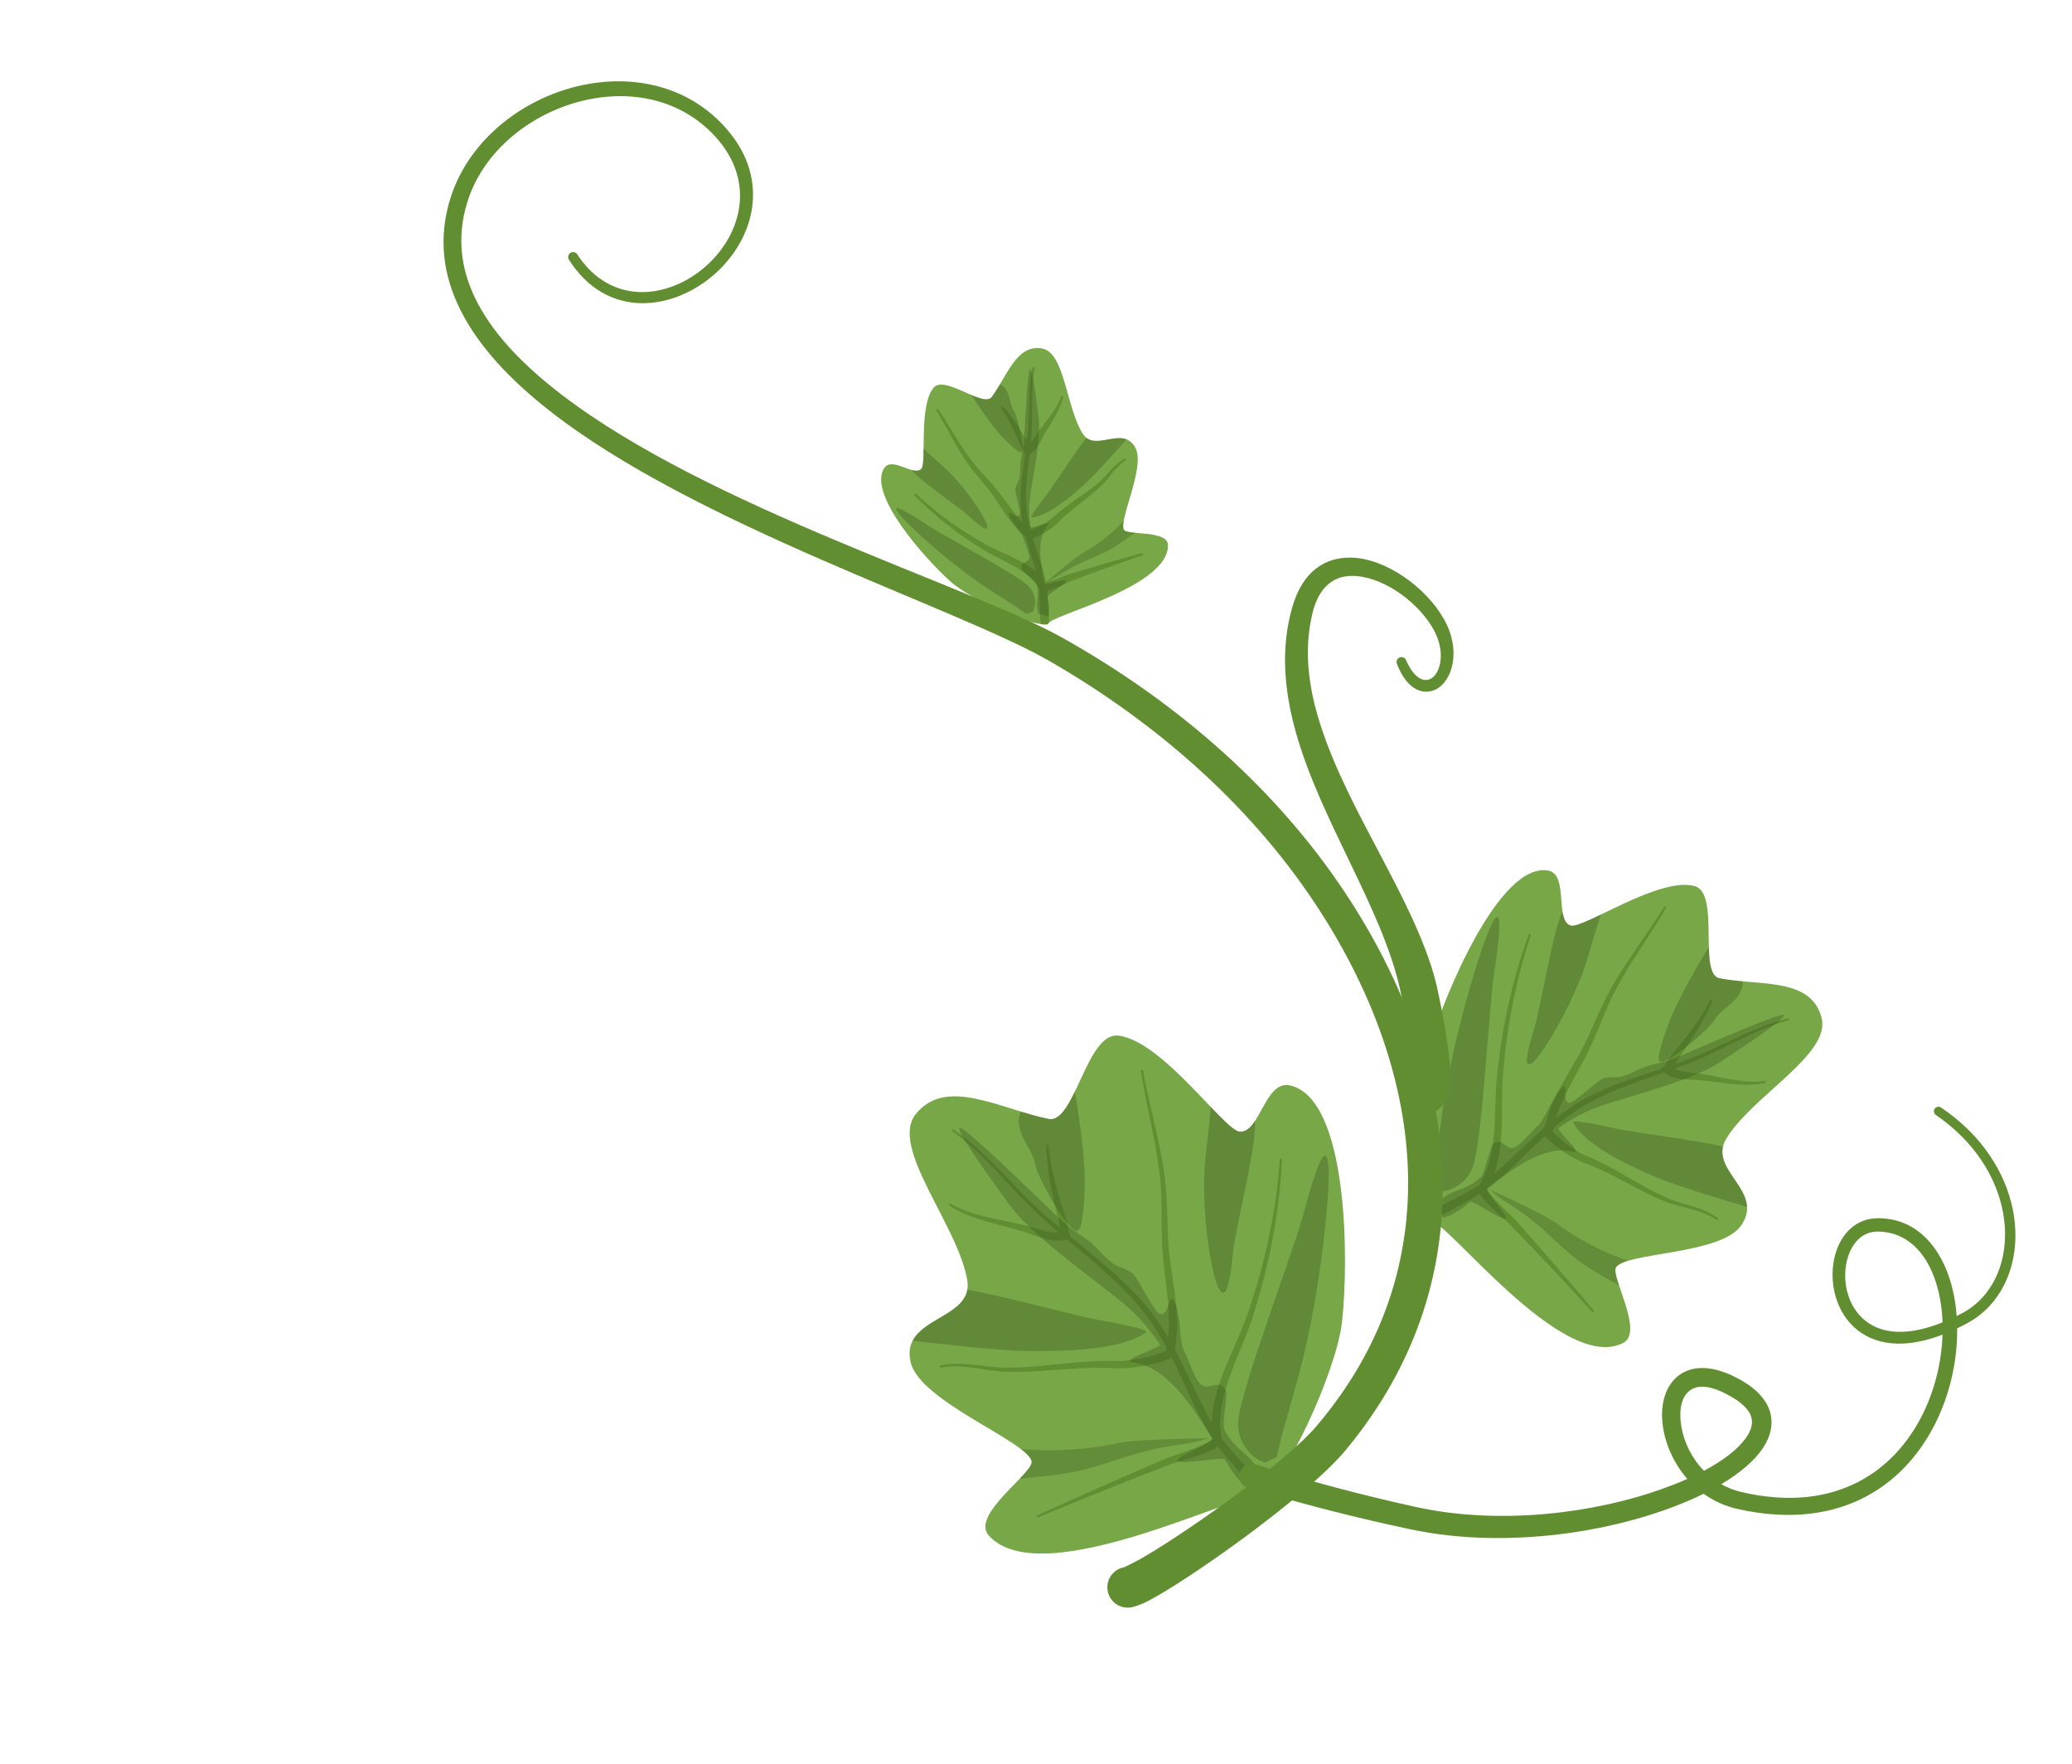 <?xml version="1.0" encoding="UTF-8"?>
<!DOCTYPE svg PUBLIC '-//W3C//DTD SVG 1.0//EN'
          'http://www.w3.org/TR/2001/REC-SVG-20010904/DTD/svg10.dtd'>
<svg clip-rule="evenodd" fill-rule="evenodd" height="1650.9" preserveAspectRatio="xMidYMid meet" stroke-linejoin="round" stroke-miterlimit="2" version="1.0" viewBox="-404.7 -61.9 1939.7 1650.9" width="1939.7" xmlns="http://www.w3.org/2000/svg" xmlns:xlink="http://www.w3.org/1999/xlink" zoomAndPan="magnify"
><g
  ><g
    ><g
      ><g
        ><g transform="matrix(-.142 -.121 -.124 .146 1392.245 437.485)"
          ><g id="change1_2"
            ><path d="M3039.42,3100C3067.19,3066.74 2694.72,2582.68 2836.98,2424.8C2886.41,2369.94 3023.36,2517.28 3054.51,2507.93C3106.49,2492.34 3175.98,2203.02 3279,2165.78C3400.5,2121.87 3415.31,2312.56 3523.2,2281.39C3669.36,2239.17 3855.62,2036.48 3955.84,2092.61C4069.7,2156.37 4001.39,2304.12 3991.89,2432.42C3986.83,2500.76 4243.14,2498.99 4244.26,2581.64C4245.81,2696.4 4025.79,2883.43 4027.94,2923.26C4030.8,2976.14 4179.23,2969.27 4172.15,3036.53C4156.21,3188 3723.77,3245.6 3550,3250C3411.12,3253.52 3085.65,3158.61 3039.42,3100Z" fill="#78a748"
            /></g
            ><clipPath id="a"
            ><path d="M3039.42,3100C3067.19,3066.74 2694.72,2582.68 2836.98,2424.8C2886.41,2369.94 3023.36,2517.28 3054.51,2507.93C3106.49,2492.34 3175.98,2203.02 3279,2165.78C3400.5,2121.87 3415.31,2312.56 3523.2,2281.39C3669.36,2239.17 3855.62,2036.48 3955.84,2092.61C4069.7,2156.37 4001.39,2304.12 3991.89,2432.42C3986.83,2500.76 4243.14,2498.99 4244.26,2581.64C4245.81,2696.4 4025.79,2883.43 4027.94,2923.26C4030.8,2976.14 4179.23,2969.27 4172.15,3036.53C4156.21,3188 3723.77,3245.6 3550,3250C3411.12,3253.52 3085.65,3158.61 3039.42,3100Z"
            /></clipPath
            ><g clip-path="url(#a)"
            ><g id="change2_13"
              ><path d="M1968.34,2102.66C1962.53,2103.42 1958.74,2108.4 1959.89,2113.78C1961.04,2119.15 1966.69,2122.9 1972.5,2122.13C1978.21,2121.32 1985.88,2118.58 1994.44,2114.49C2016.78,2103.81 2046.92,2083.77 2063.36,2077.39C2104.81,2061.32 2148.67,2054.18 2190.95,2040.75C2201.65,2037.35 2212.26,2033.56 2222.7,2029.14C2241.69,2021.11 2259.22,2010.98 2275.92,1999.64C2313.63,1974.02 2347.13,1942.24 2384.42,1915.5C2410.9,1896.51 2440.52,1880.32 2467.48,1861.2C2479.1,1852.95 2490.24,1844.16 2500.42,1834.38C2501.4,1833.47 2501.34,1831.96 2500.29,1831.01C2499.24,1830.07 2497.59,1830.04 2496.61,1830.95C2486.33,1840.31 2475.14,1848.66 2463.48,1856.48C2435.92,1874.96 2405.77,1890.44 2378.69,1908.8C2340.73,1934.53 2306.42,1965.38 2268.07,1989.99C2251.74,2000.46 2234.68,2009.77 2216.25,2017.03C2206.1,2021.03 2195.81,2024.41 2185.43,2027.42C2142.32,2039.96 2097.81,2046.17 2055.46,2061.38C2040.58,2066.73 2014.61,2082.4 1992.82,2093.2C1983.05,2098.04 1974.35,2101.94 1968.34,2102.66Z" fill="#608e31" transform="matrix(1.99 -.613 .568 2.148 -2087.43 -211.659)"
              /></g
              ><g id="change2_9"
              ><path d="M2056.32,2060.16C2050.41,2060.21 2045.91,2064.66 2046.29,2070.09C2046.66,2075.51 2051.77,2079.88 2057.68,2079.84C2078.67,2079.25 2099.05,2084.9 2118.93,2093.12C2150.28,2106.08 2180.37,2125.17 2209.41,2138.3C2241.68,2152.9 2275.36,2166.04 2309.69,2177.19C2344,2188.34 2378.91,2197.51 2413.65,2204.2C2415.06,2204.5 2416.41,2203.71 2416.66,2202.43C2416.92,2201.15 2415.97,2199.86 2414.56,2199.56C2380.41,2191.61 2346.21,2181.2 2312.69,2168.87C2279.29,2156.58 2246.63,2142.37 2215.43,2126.77C2186.72,2112.42 2157.22,2092.07 2126.16,2077.81C2103.73,2067.51 2080.51,2060.44 2056.32,2060.16Z" fill="#608e31" transform="matrix(1.99 -.613 .568 2.148 -2087.43 -211.659)"
              /></g
              ><g id="change2_1"
              ><path d="M2061.84,2061.47C2061.74,2061.34 2061.64,2061.2 2061.56,2061.07C2053.69,2048.58 2046.37,2014.12 2044.09,2007.68C2034.65,1980.96 2024.98,1954.09 2015.09,1927.26C2005.19,1900.38 1995.1,1873.63 1984.84,1847.19C1984.39,1845.92 1982.93,1845.16 1981.56,1845.5C1980.2,1845.84 1979.45,1847.15 1979.89,1848.42C1988.29,1875.28 1996.49,1902.44 2004.5,1929.71C2012.49,1956.93 2020.26,1984.17 2027.8,2011.24C2029.49,2017.28 2033.91,2045.99 2039.91,2062.2C2042,2067.86 2044.61,2072.22 2046.97,2074.79C2049.28,2077.3 2051.93,2078.62 2054.34,2079.38C2060.08,2081.01 2065.93,2078.13 2067.4,2072.95C2068.67,2068.47 2066.24,2063.72 2061.84,2061.47ZM2059.76,2060.65C2059.73,2060.64 2059.69,2060.63 2059.66,2060.62C2059.69,2060.63 2059.73,2060.64 2059.76,2060.65Z" fill="#608e31" transform="matrix(1.99 -.613 .568 2.148 -2087.43 -211.659)"
              /></g
              ><g id="change2_5"
              ><path d="M2185.29,2028.98C2185.04,2028.46 2184.76,2027.82 2184.55,2027.26C2180.39,2015.8 2175.57,1989.38 2178.43,1969.18C2180.19,1956.73 2180.98,1944.39 2181.28,1932.08C2181.97,1903.75 2180.17,1875.68 2182.89,1847.15C2184.72,1828.03 2191.33,1811.03 2193.95,1792.94C2195.1,1785.03 2195.53,1776.94 2194.52,1768.39C2194.4,1767.08 2193.15,1766.04 2191.72,1766.07C2190.29,1766.11 2189.22,1767.2 2189.34,1768.52C2189.81,1776.63 2188.94,1784.25 2187.4,1791.65C2183.64,1809.71 2175.96,1826.48 2172.96,1845.62C2168.49,1874.06 2168.59,1902.28 2166.18,1930.64C2165.19,1942.36 2163.73,1954.09 2161.33,1965.88C2157.44,1984.93 2159.46,2009.28 2162.53,2024.29C2164.09,2031.91 2166.34,2037.45 2167.95,2039.85C2170.54,2043.7 2173.99,2044.89 2176.35,2045.39C2182.21,2046.48 2187.67,2043.05 2188.54,2037.73C2189.08,2034.46 2187.75,2031.23 2185.29,2028.98ZM2179.58,2026.13C2179.55,2026.13 2179.53,2026.12 2179.5,2026.12C2179.53,2026.12 2179.55,2026.13 2179.58,2026.13Z" fill="#608e31" transform="matrix(1.99 -.613 .568 2.148 -2087.43 -211.659)"
              /></g
              ><g id="change2_20"
              ><path d="M2187.34,2026.49C2181.66,2024.67 2175.69,2027.36 2174.02,2032.48C2172.35,2037.59 2175.61,2043.22 2181.29,2045.03C2186.7,2046.64 2192.88,2048.45 2198.97,2049.93C2203.34,2050.99 2207.65,2051.9 2211.66,2052.46C2223.11,2054.07 2234.51,2055.03 2245.91,2055.63C2262.63,2056.51 2279.33,2056.65 2296.19,2057.14C2303.57,2057.36 2310.91,2057.84 2318.24,2058.5C2348.45,2061.23 2378.36,2066.71 2408.71,2067.76C2422.86,2068.24 2437.09,2068.1 2451.35,2067.65C2484.09,2066.63 2516.99,2064.03 2549.62,2064.07C2551.06,2064.1 2552.19,2063.06 2552.14,2061.74C2552.1,2060.43 2550.9,2059.33 2549.47,2059.3C2516.73,2057.93 2483.6,2059.18 2450.72,2058.87C2436.66,2058.74 2422.67,2058.32 2408.77,2057.27C2378.64,2055.02 2349.17,2048.35 2319.26,2044.44C2311.6,2043.43 2303.92,2042.62 2296.19,2042.08C2279.48,2040.91 2262.92,2040.1 2246.39,2038.56C2235.61,2037.56 2224.86,2036.22 2214.09,2034.27C2210.79,2033.67 2207.25,2032.75 2203.68,2031.73C2198.04,2030.12 2192.34,2028.19 2187.34,2026.49Z" fill="#608e31" transform="matrix(1.99 -.613 .568 2.148 -2087.43 -211.659)"
              /></g
              ><g id="change2_10"
              ><path d="M2334.73,1935.99C2334.01,1938.29 2334.22,1940.87 2335.54,1943.25C2338.5,1947.98 2342.22,1948.88 2344.13,1949.06C2346.03,1949.24 2347.87,1949.24 2349.57,1948.54C2350.96,1947.96 2355.93,1946.04 2356.04,1940.02C2356.07,1938.26 2355.41,1933.18 2355.32,1931.85C2355.24,1930.8 2355.2,1929.73 2355.33,1928.67C2355.48,1927.44 2355.67,1926.22 2355.97,1925.05C2356.63,1922.55 2357.45,1920.08 2358.43,1917.65C2360.97,1911.31 2364.16,1905.15 2366.65,1898.91C2373.25,1882.38 2378.43,1863.79 2385.65,1846.58C2390.47,1835.08 2396.13,1824.25 2403.84,1815.21C2404.76,1814.24 2404.61,1812.74 2403.51,1811.84C2402.41,1810.94 2400.77,1811 2399.85,1811.96C2392.89,1818.47 2387.04,1826.16 2381.78,1834.48C2370.21,1852.8 2361.84,1874.15 2351.89,1892.52C2348.68,1898.45 2344.76,1904.25 2341.48,1910.28C2339.91,1913.16 2338.54,1916.11 2337.36,1919.11C2336.65,1920.91 2336.1,1922.81 2335.63,1924.72C2335.12,1926.81 2334.89,1928.94 2334.8,1931.05C2334.77,1931.74 2334.74,1934.29 2334.73,1935.99ZM2352,1932.04C2352.89,1932.69 2353.85,1933.63 2354.57,1935.12C2353.91,1933.92 2353.03,1932.88 2352,1932.04Z" fill="#608e31" transform="matrix(1.99 -.613 .568 2.148 -2087.43 -211.659)"
              /></g
              ><g id="change2_6"
              ><path d="M2346.03,1929.07C2340.11,1928.76 2335.28,1932.91 2335.27,1938.33C2335.25,1943.75 2340.05,1948.4 2345.97,1948.71L2352.24,1948.25C2356.88,1948.4 2361.53,1948.19 2366.19,1947.64C2372.41,1946.91 2378.57,1945.76 2384.67,1944.89C2397.76,1943.04 2411.1,1941.4 2424.59,1940.43C2438.14,1939.45 2451.64,1939.09 2464.95,1939.82C2466.39,1939.99 2467.63,1939.06 2467.74,1937.76C2467.84,1936.45 2466.77,1935.26 2465.34,1935.09C2451.8,1932.66 2437.92,1931.3 2423.89,1930.56C2409.96,1929.83 2396.07,1929.78 2382.41,1929.98C2376.36,1930.08 2370.2,1930.44 2364.06,1930.39C2360.4,1930.36 2356.8,1930.08 2353.24,1929.52L2346.03,1929.07Z" fill="#608e31" transform="matrix(1.99 -.613 .568 2.148 -2087.43 -211.659)"
              /></g
              ><g id="change3_8"
              ><path d="M2033.3,1837.54C2034.72,1839.79 2034.12,1849.62 2034.08,1852.63C2033.91,1864.83 2034.08,1876.95 2034.7,1889.15C2036.58,1926.53 2049.95,1960.06 2054.07,1997.39C2057.02,2024.11 2054.99,2033.99 2060,2060C2060.39,2062.01 2069.43,1978.3 2066.89,1956.51C2063.65,1928.74 2063.93,1901.08 2067.25,1873.33C2069.36,1855.71 2075.85,1836.19 2073.89,1818.37C2071.65,1798.04 2046.59,1822.71 2043.05,1830.1" fill="#3f5d21" fill-opacity=".35" transform="matrix(1.99 -.613 .568 2.148 -2087.43 -211.659)"
              /></g
              ><g id="change3_6"
              ><path d="M2229.97,1740C2222.08,1770.41 2204.47,1837.91 2200,1870C2188.18,1954.87 2195.74,1990.77 2207.44,2010.73C2211.06,2016.91 2227.95,1966.34 2229.97,1960.32C2241.26,1926.64 2292.5,1819.2 2293.53,1793.61C2294.19,1777.24 2244.75,1742.08 2229.97,1740Z" fill="#3f5d21" fill-opacity=".4" transform="matrix(1.99 -.613 .568 2.148 -2087.43 -211.659)"
              /></g
              ><g id="change3_1"
              ><path d="M2225.05,1811.48C2217.16,1841.89 2187.43,1825.34 2179.86,1856.84C2174.76,1878.1 2186.21,1895.91 2183.3,1917.57C2181.57,1930.4 2196.2,2010.73 2207.44,2010.73C2214.61,2010.73 2227.95,1966.34 2229.97,1960.32C2241.26,1926.64 2253.84,1840.32 2254.87,1814.73C2255.53,1798.36 2239.83,1813.56 2225.05,1811.48" fill="#3f5d21" fill-opacity=".4" transform="matrix(.78 2.069 -1.916 .842 5829.17 -3715.49)"
              /></g
              ><g id="change3_9"
              ><path d="M2247.54,1767.22C2239.65,1797.64 2226.18,1829.25 2218.62,1860.75C2213.51,1882.01 2209.49,1903.34 2206.58,1925C2204.85,1937.82 2196.2,2010.73 2207.44,2010.73C2214.61,2010.73 2227.95,1966.34 2229.97,1960.32C2241.26,1926.64 2292.5,1819.2 2293.53,1793.61C2294.19,1777.24 2275.61,1764.49 2260.82,1762.41" fill="#3f5d21" fill-opacity=".4" transform="matrix(.693 2.105 -1.95 .749 5975.53 -3214.22)"
              /></g
              ><g id="change3_14"
              ><path d="M2247.54,1767.22C2239.65,1797.64 2226.18,1829.25 2218.62,1860.75C2213.51,1882.01 2209.49,1903.34 2206.58,1925C2204.85,1937.82 2196.2,2010.73 2207.44,2010.73C2214.61,2010.73 2227.95,1966.34 2229.97,1960.32C2241.26,1926.64 2292.5,1819.2 2293.53,1793.61C2294.19,1777.24 2275.61,1764.49 2260.82,1762.41" fill="#3f5d21" fill-opacity=".4" transform="matrix(-.162 -2.227 3.415 -.29 -2514.71 8647.81)"
              /></g
              ><g id="change3_15"
              ><path d="M1989.32,2095.08C2001.68,2083.96 2015.26,2079.24 2030,2074.51C2035.68,2072.68 2026.58,2003.1 2040,2024.28C2042.24,2027.82 2055.66,2065.74 2060,2064.18C2101.82,2049.23 2159.2,2028.3 2170,1990C2174.89,1972.67 2185.06,2026.29 2190,2024.28C2211.23,2015.62 2231.48,2004.81 2250,1990C2287.26,1960.19 2352.96,1897.53 2397.59,1879.68C2407.61,1875.67 2484.86,1840.2 2500,1840C2513.15,1839.82 2403.63,1911.66 2366.61,1936.93C2360.12,1941.37 2345.89,1954.36 2340,1960C2325.71,1973.69 2318.98,1973.62 2303.65,1986.21C2295.66,1992.78 2292.8,2005.05 2283.51,2009.64C2274.61,2014.03 2233.42,2024.8 2230,2030C2223,2040.63 2258.64,2045.74 2243.8,2050C2227.76,2054.6 2189.29,2047.3 2180,2050C2163.21,2054.87 2136.68,2056.39 2130,2064.18C2123.44,2071.83 2136.73,2085.76 2120,2090C2114.16,2091.48 2077.37,2078.39 2070,2080C2040.75,2086.39 2032.36,2107.86 2008.07,2110.42" fill="#3f5d21" fill-opacity=".4" transform="matrix(1.99 -.613 .568 2.148 -2087.43 -211.659)"
              /></g
            ></g
          ></g
          ><g transform="matrix(.08 -.295 -.29 -.079 1591.051 2223.532)"
          ><g id="change1_3"
            ><path d="M3039.42,3100C3067.19,3066.74 2694.72,2582.68 2836.98,2424.8C2886.41,2369.94 3023.36,2517.28 3054.51,2507.93C3106.49,2492.34 3175.98,2203.02 3279,2165.78C3400.5,2121.87 3415.31,2312.56 3523.2,2281.39C3669.36,2239.17 3855.62,2036.48 3955.84,2092.61C4069.7,2156.37 4001.39,2304.12 3991.89,2432.42C3986.83,2500.76 4243.14,2498.99 4244.26,2581.64C4245.81,2696.4 4025.79,2883.43 4027.94,2923.26C4030.8,2976.14 4179.23,2969.27 4172.15,3036.53C4156.21,3188 3723.77,3245.6 3550,3250C3411.12,3253.52 3085.65,3158.61 3039.42,3100Z" fill="#78a748"
            /></g
            ><clipPath id="b"
            ><path d="M3039.42,3100C3067.19,3066.74 2694.72,2582.68 2836.98,2424.8C2886.41,2369.94 3023.36,2517.28 3054.51,2507.93C3106.49,2492.34 3175.98,2203.02 3279,2165.78C3400.5,2121.87 3415.31,2312.56 3523.2,2281.39C3669.36,2239.17 3855.62,2036.48 3955.84,2092.61C4069.7,2156.37 4001.39,2304.12 3991.89,2432.42C3986.83,2500.76 4243.14,2498.99 4244.26,2581.64C4245.81,2696.4 4025.79,2883.43 4027.94,2923.26C4030.8,2976.14 4179.23,2969.27 4172.15,3036.53C4156.21,3188 3723.77,3245.6 3550,3250C3411.12,3253.52 3085.65,3158.61 3039.42,3100Z"
            /></clipPath
            ><g clip-path="url(#b)"
            ><g id="change2_7"
              ><path d="M1969.32,2106.22C1965.75,2106.69 1963.35,2109.84 1963.95,2113.24C1964.56,2116.65 1967.95,2119.04 1971.52,2118.57C1976.9,2117.82 1984.09,2115.21 1992.17,2111.4C2014.66,2100.8 2045.1,2080.81 2061.66,2074.48C2103.26,2058.56 2147.24,2051.59 2189.66,2038.33C2200.33,2035 2210.9,2031.28 2221.31,2026.93C2240.12,2019.07 2257.49,2009.14 2274.07,1998.02C2312.01,1972.56 2345.73,1940.89 2383.23,1914.28C2409.8,1895.43 2439.49,1879.39 2466.55,1860.41C2478.22,1852.22 2489.41,1843.49 2499.65,1833.76C2500.26,1833.18 2500.26,1832.23 2499.63,1831.62C2499.01,1831.02 2498,1831 2497.39,1831.57C2487.1,1841.03 2475.89,1849.49 2464.2,1857.4C2436.8,1875.97 2406.8,1891.57 2379.88,1910.02C2341.99,1935.99 2307.79,1967.07 2269.48,1991.89C2253.16,2002.46 2236.08,2011.88 2217.63,2019.25C2207.41,2023.33 2197.03,2026.8 2186.57,2029.89C2143.66,2042.57 2099.3,2048.94 2057.16,2064.3C2040.33,2070.44 2009.19,2090.09 1986.29,2100.44C1979.61,2103.46 1973.75,2105.68 1969.32,2106.22Z" fill="#608e31" transform="matrix(1.99 -.613 .568 2.148 -2087.43 -211.659)"
              /></g
              ><g id="change2_19"
              ><path d="M2056.74,2063.77C2053.12,2063.8 2050.3,2066.61 2050.45,2070.05C2050.59,2073.49 2053.65,2076.26 2057.26,2076.23C2078.9,2075.79 2099.87,2081.73 2120.27,2090.33C2151.58,2103.53 2181.58,2122.87 2210.57,2136.23C2242.63,2151.01 2276.13,2164.33 2310.28,2175.69C2344.42,2187.05 2379.19,2196.44 2413.81,2203.36C2414.67,2203.54 2415.5,2203.03 2415.66,2202.22C2415.83,2201.4 2415.27,2200.59 2414.41,2200.41C2380.16,2192.69 2345.82,2182.51 2312.16,2170.39C2278.57,2158.3 2245.69,2144.27 2214.27,2128.85C2185.49,2114.71 2155.85,2094.58 2124.73,2080.55C2102.85,2070.69 2080.23,2063.87 2056.74,2063.77Z" fill="#608e31" transform="matrix(1.99 -.613 .568 2.148 -2087.43 -211.659)"
              /></g
              ><g id="change2_22"
              ><path d="M2059.38,2064.27C2059,2063.82 2058.02,2062.62 2057.45,2061.59C2055.24,2057.66 2053.11,2051.97 2051.14,2045.77C2046.32,2030.63 2042.45,2012.73 2040.91,2008.18C2031.84,1981.42 2022.53,1954.47 2013.02,1927.59C2003.49,1900.67 1993.77,1873.86 1983.87,1847.37C1983.59,1846.57 1982.69,1846.12 1981.86,1846.36C1981.03,1846.6 1980.58,1847.44 1980.86,1848.24C1989.62,1875.03 1998.19,1902.14 2006.56,1929.34C2014.92,1956.5 2023.07,1983.71 2030.99,2010.74C2032.75,2016.74 2037.52,2045.43 2043.73,2061.47C2045.68,2066.52 2047.95,2070.45 2050.11,2072.71C2051.77,2074.45 2053.59,2075.44 2055.31,2075.97C2058.8,2076.96 2062.4,2075.09 2063.34,2071.8C2064.21,2068.73 2062.45,2065.49 2059.38,2064.27ZM2058.72,2064.04C2058.71,2064.04 2058.7,2064.04 2058.69,2064.03C2058.7,2064.04 2058.71,2064.04 2058.72,2064.04Z" fill="#608e31" transform="matrix(1.99 -.613 .568 2.148 -2087.43 -211.659)"
              /></g
              ><g id="change2_14"
              ><path d="M2181.93,2030.95C2181.54,2030.11 2180.74,2028.36 2180.24,2026.81C2177.89,2019.61 2175.5,2007.73 2174.52,1995.11C2173.83,1986.14 2173.82,1976.8 2175.09,1968.5C2176.99,1956.16 2177.9,1943.91 2178.34,1931.7C2179.36,1903.39 2177.89,1875.31 2180.95,1846.82C2183.01,1827.69 2189.84,1810.73 2192.68,1792.64C2193.91,1784.84 2194.41,1776.83 2193.51,1768.37C2193.44,1767.54 2192.67,1766.9 2191.8,1766.94C2190.92,1766.99 2190.27,1767.7 2190.35,1768.53C2190.92,1776.71 2190.14,1784.41 2188.68,1791.89C2185.15,1809.97 2177.67,1826.8 2174.89,1845.95C2170.77,1874.41 2171.2,1902.62 2169.13,1930.97C2168.26,1942.81 2166.95,1954.66 2164.67,1966.57C2161.61,1982.54 2162.76,2002.28 2165.13,2016.86C2166.7,2026.44 2168.95,2033.9 2170.77,2037.13C2172.63,2040.43 2175.23,2041.54 2176.86,2041.87C2180.43,2042.53 2183.81,2040.33 2184.39,2036.96C2184.8,2034.64 2183.78,2032.36 2181.93,2030.95ZM2179.02,2029.65C2179.01,2029.65 2178.99,2029.64 2178.98,2029.64C2178.99,2029.64 2179.01,2029.65 2179.02,2029.65Z" fill="#608e31" transform="matrix(1.99 -.613 .568 2.148 -2087.43 -211.659)"
              /></g
              ><g id="change2_23"
              ><path d="M2186.22,2029.86C2182.76,2028.75 2179.09,2030.5 2178.04,2033.76C2176.99,2037.01 2178.95,2040.55 2182.41,2041.66C2187.74,2043.28 2193.82,2045.11 2199.82,2046.61C2204.02,2047.66 2208.18,2048.56 2212.04,2049.13C2223.34,2050.8 2234.6,2051.82 2245.87,2052.5C2262.56,2053.5 2279.25,2053.76 2296.09,2054.38C2303.54,2054.66 2310.96,2055.21 2318.36,2055.93C2348.51,2058.87 2378.34,2064.57 2408.65,2065.83C2422.74,2066.42 2436.92,2066.38 2451.14,2066.04C2483.91,2065.26 2516.89,2062.91 2549.56,2063.19C2550.44,2063.21 2551.14,2062.55 2551.13,2061.72C2551.12,2060.89 2550.41,2060.2 2549.53,2060.18C2516.82,2059.05 2483.73,2060.55 2450.88,2060.49C2436.8,2060.46 2422.77,2060.14 2408.83,2059.2C2378.67,2057.16 2349.11,2050.71 2319.16,2047.02C2311.57,2046.08 2303.95,2045.32 2296.3,2044.84C2279.55,2043.79 2262.96,2043.11 2246.38,2041.68C2235.49,2040.75 2224.62,2039.49 2213.72,2037.59C2210.27,2036.99 2206.57,2036.09 2202.83,2035.05C2197.1,2033.46 2191.3,2031.55 2186.22,2029.86Z" fill="#608e31" transform="matrix(1.99 -.613 .568 2.148 -2087.43 -211.659)"
              /></g
              ><g id="change2_24"
              ><path d="M2338.85,1936.99C2338.29,1938.55 2338.38,1940.34 2339.28,1941.95C2341.83,1946.22 2345.36,1945.82 2346.95,1945.41C2348.02,1945.12 2351.71,1943.9 2351.89,1939.47C2351.96,1937.77 2351.39,1932.85 2351.32,1931.57C2351.26,1930.34 2351.31,1929.09 2351.49,1927.86C2351.68,1926.51 2351.96,1925.18 2352.33,1923.91C2353.08,1921.32 2354.02,1918.78 2355.09,1916.27C2357.78,1909.99 2361.12,1903.89 2363.75,1897.71C2370.72,1881.34 2376.35,1862.84 2383.96,1845.79C2389.08,1834.33 2395.07,1823.56 2403.04,1814.62C2403.62,1814.01 2403.55,1813.05 2402.9,1812.48C2402.24,1811.91 2401.23,1811.94 2400.65,1812.55C2391.77,1821.22 2384.79,1831.89 2378.67,1843.33C2369.86,1859.81 2362.92,1877.86 2354.8,1893.71C2351.72,1899.7 2347.95,1905.57 2344.82,1911.65C2343.37,1914.47 2342.07,1917.33 2341,1920.26C2340.38,1921.95 2339.87,1923.74 2339.47,1925.54C2339.05,1927.46 2338.83,1929.41 2338.79,1931.34C2338.77,1932.13 2338.82,1935.25 2338.85,1936.99ZM2349.78,1935C2350.15,1935.35 2350.52,1935.8 2350.84,1936.42C2350.54,1935.89 2350.18,1935.42 2349.78,1935Z" fill="#608e31" transform="matrix(1.99 -.613 .568 2.148 -2087.43 -211.659)"
              /></g
              ><g id="change2_4"
              ><path d="M2346.15,1932.67C2342.53,1932.48 2339.53,1935.11 2339.45,1938.55C2339.36,1941.98 2342.23,1944.92 2345.85,1945.11L2352.32,1944.82C2356.73,1945.07 2361.17,1944.9 2365.62,1944.48C2371.82,1943.9 2378.01,1942.88 2384.1,1942.16C2397.32,1940.6 2410.84,1939.28 2424.42,1938.62C2438.05,1937.95 2451.66,1937.92 2465,1938.95C2465.87,1939.06 2466.65,1938.47 2466.73,1937.64C2466.81,1936.81 2466.16,1936.06 2465.29,1935.96C2451.85,1933.85 2438.03,1932.79 2424.15,1932.37C2410.33,1931.95 2396.5,1932.2 2382.97,1932.71C2376.92,1932.94 2370.75,1933.46 2364.59,1933.55C2360.75,1933.61 2356.93,1933.46 2353.16,1932.95L2346.15,1932.67Z" fill="#608e31" transform="matrix(1.99 -.613 .568 2.148 -2087.43 -211.659)"
              /></g
              ><g id="change3_11"
              ><path d="M2033.3,1837.54C2034.72,1839.79 2034.12,1849.62 2034.08,1852.63C2033.91,1864.83 2034.08,1876.95 2034.7,1889.15C2036.58,1926.53 2049.95,1960.06 2054.07,1997.39C2057.02,2024.11 2054.99,2033.99 2060,2060C2060.39,2062.01 2069.43,1978.3 2066.89,1956.51C2063.65,1928.74 2063.93,1901.08 2067.25,1873.33C2069.36,1855.71 2075.85,1836.19 2073.89,1818.37C2071.65,1798.04 2046.59,1822.71 2043.05,1830.1" fill="#3f5d21" fill-opacity=".35" transform="matrix(1.99 -.613 .568 2.148 -2087.43 -211.659)"
              /></g
              ><g id="change3_12"
              ><path d="M2229.97,1740C2222.08,1770.41 2204.47,1837.91 2200,1870C2188.18,1954.87 2195.74,1990.77 2207.44,2010.73C2211.06,2016.91 2227.95,1966.34 2229.97,1960.32C2241.26,1926.64 2292.5,1819.2 2293.53,1793.61C2294.19,1777.24 2244.75,1742.08 2229.97,1740Z" fill="#3f5d21" fill-opacity=".4" transform="matrix(1.99 -.613 .568 2.148 -2087.43 -211.659)"
              /></g
              ><g id="change3_13"
              ><path d="M2225.05,1811.48C2217.16,1841.89 2187.43,1825.34 2179.86,1856.84C2174.76,1878.1 2186.21,1895.91 2183.3,1917.57C2181.57,1930.4 2196.2,2010.73 2207.44,2010.73C2214.61,2010.73 2227.95,1966.34 2229.97,1960.32C2241.26,1926.64 2253.84,1840.32 2254.87,1814.73C2255.53,1798.36 2239.83,1813.56 2225.05,1811.48" fill="#3f5d21" fill-opacity=".4" transform="matrix(.78 2.069 -1.916 .842 5829.17 -3715.49)"
              /></g
              ><g id="change3_7"
              ><path d="M2247.54,1767.22C2239.65,1797.64 2226.18,1829.25 2218.62,1860.75C2213.51,1882.01 2209.49,1903.34 2206.58,1925C2204.85,1937.82 2196.2,2010.73 2207.44,2010.73C2214.61,2010.73 2227.95,1966.34 2229.97,1960.32C2241.26,1926.64 2292.5,1819.2 2293.53,1793.61C2294.19,1777.24 2275.61,1764.49 2260.82,1762.41" fill="#3f5d21" fill-opacity=".4" transform="matrix(.693 2.105 -1.95 .749 5975.53 -3214.22)"
              /></g
              ><g id="change3_5"
              ><path d="M2247.54,1767.22C2239.65,1797.64 2226.18,1829.25 2218.62,1860.75C2213.51,1882.01 2209.49,1903.34 2206.58,1925C2204.85,1937.82 2196.2,2010.73 2207.44,2010.73C2214.61,2010.73 2227.95,1966.34 2229.97,1960.32C2241.26,1926.64 2292.5,1819.2 2293.53,1793.61C2294.19,1777.24 2275.61,1764.49 2260.82,1762.41" fill="#3f5d21" fill-opacity=".4" transform="matrix(-.162 -2.227 3.415 -.29 -2514.71 8647.81)"
              /></g
              ><g id="change3_3"
              ><path d="M1989.32,2095.08C2001.68,2083.96 2015.26,2079.24 2030,2074.51C2035.68,2072.68 2026.58,2003.1 2040,2024.28C2042.24,2027.82 2055.66,2065.74 2060,2064.18C2101.82,2049.23 2159.2,2028.3 2170,1990C2174.89,1972.67 2185.06,2026.29 2190,2024.28C2211.23,2015.62 2231.48,2004.81 2250,1990C2287.26,1960.19 2352.96,1897.53 2397.59,1879.68C2407.61,1875.67 2484.86,1840.2 2500,1840C2513.15,1839.82 2403.63,1911.66 2366.61,1936.93C2360.12,1941.37 2345.89,1954.36 2340,1960C2325.71,1973.69 2318.98,1973.62 2303.65,1986.21C2295.66,1992.78 2292.8,2005.05 2283.51,2009.64C2274.61,2014.03 2233.42,2024.8 2230,2030C2223,2040.63 2258.64,2045.74 2243.8,2050C2227.76,2054.6 2189.29,2047.3 2180,2050C2163.21,2054.87 2136.68,2056.39 2130,2064.18C2123.44,2071.83 2136.73,2085.76 2120,2090C2114.16,2091.48 2077.37,2078.39 2070,2080C2040.75,2086.39 2032.36,2107.86 2008.07,2110.42" fill="#3f5d21" fill-opacity=".4" transform="matrix(1.99 -.613 .568 2.148 -2087.43 -211.659)"
              /></g
            ></g
          ></g
          ><g transform="matrix(.046 -.338 .361 .049 -484.845 2215.486)"
          ><g id="change1_1"
            ><path d="M3039.42,3100C3067.19,3066.74 2694.72,2582.68 2836.98,2424.8C2886.41,2369.94 3023.36,2517.28 3054.51,2507.93C3106.49,2492.34 3175.98,2203.02 3279,2165.78C3400.5,2121.87 3415.31,2312.56 3523.2,2281.39C3669.36,2239.17 3855.62,2036.48 3955.84,2092.61C4069.7,2156.37 4001.39,2304.12 3991.89,2432.42C3986.83,2500.76 4243.14,2498.99 4244.26,2581.64C4245.81,2696.4 4025.79,2883.43 4027.94,2923.26C4030.8,2976.14 4179.23,2969.27 4172.15,3036.53C4156.21,3188 3723.77,3245.6 3550,3250C3411.12,3253.52 3085.65,3158.61 3039.42,3100Z" fill="#78a748"
            /></g
            ><clipPath id="c"
            ><path d="M3039.42,3100C3067.19,3066.74 2694.72,2582.68 2836.98,2424.8C2886.41,2369.94 3023.36,2517.28 3054.51,2507.93C3106.49,2492.34 3175.98,2203.02 3279,2165.78C3400.5,2121.87 3415.31,2312.56 3523.2,2281.39C3669.36,2239.17 3855.62,2036.48 3955.84,2092.61C4069.7,2156.37 4001.39,2304.12 3991.89,2432.42C3986.83,2500.76 4243.14,2498.99 4244.26,2581.64C4245.81,2696.4 4025.79,2883.43 4027.94,2923.26C4030.8,2976.14 4179.23,2969.27 4172.15,3036.53C4156.21,3188 3723.77,3245.6 3550,3250C3411.12,3253.52 3085.65,3158.61 3039.42,3100Z"
            /></clipPath
            ><g clip-path="url(#c)"
            ><g id="change2_8"
              ><path d="M1971.69,2117.52C1968.55,2117.93 1965.42,2115.97 1964.72,2113.14C1964.01,2110.32 1966,2107.69 1969.14,2107.27C1973.66,2106.71 1979.65,2104.43 1986.48,2101.33C2009.35,2090.93 2040.34,2071.33 2057.13,2065.19C2099.3,2049.76 2143.7,2043.32 2186.65,2030.56C2197.08,2027.46 2207.41,2023.99 2217.61,2019.9C2236.25,2012.44 2253.49,2002.88 2269.97,1992.15C2308.11,1967.33 2342.19,1936.32 2379.94,1910.39C2406.92,1891.86 2436.99,1876.2 2464.44,1857.54C2476.07,1849.64 2487.22,1841.2 2497.46,1831.77C2497.97,1831.29 2498.87,1831.3 2499.45,1831.79C2500.04,1832.29 2500.1,1833.08 2499.58,1833.57C2489.4,1843.22 2478.29,1851.88 2466.7,1860.01C2439.58,1879.01 2409.81,1895.05 2383.17,1913.9C2345.8,1940.36 2312.18,1971.86 2274.41,1997.21C2257.74,2008.4 2240.27,2018.39 2221.34,2026.27C2210.99,2030.58 2200.48,2034.27 2189.88,2037.57C2147.4,2050.8 2103.36,2057.71 2061.69,2073.59C2045.17,2079.89 2014.82,2099.76 1992.34,2110.36C1984.26,2114.16 1977.07,2116.78 1971.69,2117.52Z" fill="#608e31" transform="matrix(1.99 -.613 .568 2.148 -2087.43 -211.659)"
              /></g
              ><g id="change2_21"
              ><path d="M2057.49,2075.18C2054.28,2075.2 2051.45,2072.9 2051.18,2070.05C2050.91,2067.19 2053.3,2064.85 2056.51,2064.82C2080.02,2064.88 2102.64,2071.67 2124.55,2081.49C2155.65,2095.44 2185.28,2115.48 2214.05,2129.53C2245.47,2144.88 2278.37,2158.83 2311.96,2170.84C2345.66,2182.9 2380.05,2193.01 2414.34,2200.66C2415.11,2200.83 2415.63,2201.51 2415.5,2202.18C2415.37,2202.85 2414.64,2203.27 2413.88,2203.1C2379.27,2196.11 2344.5,2186.64 2310.36,2175.2C2276.26,2163.77 2242.8,2150.38 2210.79,2135.54C2181.85,2122.13 2151.9,2102.74 2120.64,2089.47C2100.2,2080.8 2079.19,2074.78 2057.49,2075.18Z" fill="#608e31" transform="matrix(1.99 -.613 .568 2.148 -2087.43 -211.659)"
              /></g
              ><g id="change2_16"
              ><path d="M2059.02,2065.29C2061.77,2066.37 2063.39,2069.08 2062.67,2071.61C2061.9,2074.32 2058.74,2075.81 2055.61,2074.92C2053.89,2074.41 2052.06,2073.39 2050.4,2071.62C2048.3,2069.38 2046.12,2065.5 2044.22,2060.57C2038.04,2044.55 2033.26,2016.23 2031.51,2010.28C2023.53,1983.33 2015.33,1956.17 2006.91,1929.08C1998.48,1901.92 1989.84,1874.84 1981.02,1848.09C1980.78,1847.42 1981.2,1846.74 1981.94,1846.59C1982.68,1846.43 1983.48,1846.85 1983.72,1847.52C1993.55,1874.07 2003.22,1900.96 2012.69,1927.93C2022.14,1954.86 2031.39,1981.84 2040.39,2008.64C2041.91,2013.17 2045.71,2030.93 2050.46,2046.04C2052.44,2052.32 2054.57,2058.12 2056.79,2062.16C2057.46,2063.38 2058.63,2064.82 2059.02,2065.29ZM2058.42,2065.09C2058.41,2065.08 2058.4,2065.08 2058.39,2065.08C2058.4,2065.08 2058.41,2065.08 2058.42,2065.09Z" fill="#608e31" transform="matrix(1.99 -.613 .568 2.148 -2087.43 -211.659)"
              /></g
              ><g id="change2_15"
              ><path d="M2181.44,2031.87C2183.07,2033.07 2184.01,2034.94 2183.71,2036.83C2183.28,2039.63 2180.34,2041.41 2177.14,2040.82C2175.6,2040.51 2173.03,2039.41 2171.26,2036.21C2169.47,2032.98 2167.28,2025.61 2165.74,2016.21C2163.38,2001.78 2162.23,1982.36 2165.22,1966.6C2167.48,1954.66 2168.77,1942.78 2169.62,1930.92C2171.64,1902.59 2171.15,1874.39 2175.22,1845.94C2177.95,1826.83 2185.39,1810.01 2188.88,1791.96C2190.34,1784.43 2191.11,1776.68 2190.52,1768.46C2190.46,1767.76 2191.04,1767.2 2191.82,1767.2C2192.6,1767.2 2193.28,1767.76 2193.34,1768.45C2194.22,1776.9 2193.7,1784.9 2192.46,1792.69C2189.57,1810.76 2182.72,1827.71 2180.63,1846.83C2177.51,1875.34 2178.93,1903.48 2177.84,1931.82C2177.38,1943.99 2176.45,1956.18 2174.54,1968.46C2173.25,1976.78 2173.22,1986.14 2173.89,1995.14C2174.83,2007.86 2177.2,2019.86 2179.54,2027.19C2180.11,2028.98 2181.05,2031.03 2181.44,2031.87ZM2178.73,2030.7C2178.72,2030.69 2178.71,2030.69 2178.7,2030.69C2178.71,2030.69 2178.72,2030.69 2178.73,2030.7Z" fill="#608e31" transform="matrix(1.99 -.613 .568 2.148 -2087.43 -211.659)"
              /></g
              ><g id="change2_18"
              ><path d="M2182.71,2040.61C2179.61,2039.63 2177.81,2036.65 2178.7,2033.97C2179.58,2031.29 2182.82,2029.91 2185.92,2030.9C2191.01,2032.58 2196.81,2034.48 2202.55,2036.06C2206.3,2037.09 2210.01,2037.99 2213.46,2038.58C2224.39,2040.46 2235.29,2041.69 2246.21,2042.6C2262.78,2043.99 2279.37,2044.64 2296.11,2045.65C2303.75,2046.11 2311.36,2046.85 2318.95,2047.77C2348.93,2051.4 2378.51,2057.78 2408.69,2059.76C2422.66,2060.67 2436.72,2060.95 2450.83,2060.95C2483.68,2060.95 2516.77,2059.38 2549.47,2060.43C2550.25,2060.45 2550.92,2061.02 2550.96,2061.72C2551,2062.41 2550.4,2062.96 2549.62,2062.94C2516.98,2062.59 2484.03,2064.87 2451.29,2065.57C2437.07,2065.88 2422.88,2065.89 2408.78,2065.28C2378.48,2063.94 2348.67,2058.18 2318.53,2055.17C2311.14,2054.43 2303.72,2053.87 2296.28,2053.58C2279.46,2052.92 2262.8,2052.62 2246.14,2051.59C2234.87,2050.89 2223.6,2049.84 2212.29,2048.15C2208.44,2047.57 2204.29,2046.66 2200.1,2045.6C2194.11,2044.09 2188.04,2042.25 2182.71,2040.61Z" fill="#608e31" transform="matrix(1.99 -.613 .568 2.148 -2087.43 -211.659)"
              /></g
              ><g id="change2_2"
              ><path d="M2339.56,1937.08C2339.52,1935.36 2339.46,1931.97 2339.47,1931.13C2339.51,1929.29 2339.72,1927.42 2340.12,1925.58C2340.49,1923.84 2340.99,1922.12 2341.58,1920.47C2342.63,1917.59 2343.89,1914.78 2345.31,1912.01C2348.42,1905.9 2352.18,1900.01 2355.23,1894.01C2364.64,1875.48 2372.43,1853.95 2383.46,1835.42C2388.43,1827.07 2394.04,1819.33 2400.74,1812.73C2401.22,1812.22 2402.11,1812.19 2402.72,1812.66C2403.34,1813.13 2403.44,1813.92 2402.95,1814.43C2394.9,1823.39 2388.84,1834.2 2383.65,1845.72C2376.01,1862.68 2370.33,1881.12 2363.31,1897.42C2360.66,1903.58 2357.3,1909.67 2354.59,1915.93C2353.49,1918.48 2352.51,1921.06 2351.75,1923.69C2351.36,1925.02 2351.06,1926.4 2350.85,1927.8C2350.65,1929.12 2350.58,1930.45 2350.64,1931.77C2350.7,1933.03 2351.26,1937.86 2351.19,1939.54C2351.06,1942.45 2348.95,1943.62 2348.28,1943.95C2346.61,1944.8 2344.76,1944.77 2342.73,1943.86C2342.02,1943.54 2340.83,1942.84 2339.85,1941.18C2339.09,1939.81 2339.03,1938.33 2339.56,1937.08ZM2349.08,1935.7C2349.55,1936.13 2349.95,1936.63 2350.26,1937.19C2349.92,1936.53 2349.5,1936.05 2349.08,1935.7Z" fill="#608e31" transform="matrix(1.99 -.613 .568 2.148 -2087.43 -211.659)"
              /></g
              ><g id="change2_11"
              ><path d="M2346.1,1944.06C2342.87,1943.89 2340.21,1941.43 2340.16,1938.58C2340.11,1935.73 2342.68,1933.55 2345.9,1933.72L2352.91,1933.96C2356.71,1934.44 2360.57,1934.56 2364.45,1934.48C2370.6,1934.34 2376.77,1933.79 2382.82,1933.52C2396.33,1932.91 2410.13,1932.58 2423.94,1932.9C2437.87,1933.22 2451.74,1934.19 2465.22,1936.21C2466.01,1936.3 2466.6,1936.93 2466.56,1937.62C2466.51,1938.31 2465.84,1938.79 2465.07,1938.7C2451.71,1937.58 2438.08,1937.51 2424.44,1938.09C2410.91,1938.67 2397.42,1939.89 2384.26,1941.36C2378.19,1942.04 2372.02,1943.01 2365.84,1943.56C2361.4,1943.95 2356.97,1944.09 2352.56,1943.82L2346.1,1944.06Z" fill="#608e31" transform="matrix(1.99 -.613 .568 2.148 -2087.43 -211.659)"
              /></g
              ><g id="change3_18"
              ><path d="M2033.3,1837.54C2034.72,1839.79 2034.12,1849.62 2034.08,1852.63C2033.91,1864.83 2034.08,1876.95 2034.7,1889.15C2036.58,1926.53 2049.95,1960.06 2054.07,1997.39C2057.02,2024.11 2054.99,2033.99 2060,2060C2060.39,2062.01 2069.43,1978.3 2066.89,1956.51C2063.65,1928.74 2063.93,1901.08 2067.25,1873.33C2069.36,1855.71 2075.85,1836.19 2073.89,1818.37C2071.65,1798.04 2046.59,1822.71 2043.05,1830.1" fill="#3f5d21" fill-opacity=".35" transform="matrix(1.99 -.613 .568 2.148 -2087.43 -211.659)"
              /></g
              ><g id="change3_2"
              ><path d="M2229.97,1740C2222.08,1770.41 2204.47,1837.91 2200,1870C2188.18,1954.87 2195.74,1990.77 2207.44,2010.73C2211.06,2016.91 2227.95,1966.34 2229.97,1960.32C2241.26,1926.64 2292.5,1819.2 2293.53,1793.61C2294.19,1777.24 2244.75,1742.08 2229.97,1740Z" fill="#3f5d21" fill-opacity=".4" transform="matrix(1.99 -.613 .568 2.148 -2087.43 -211.659)"
              /></g
              ><g id="change3_4"
              ><path d="M2225.05,1811.48C2217.16,1841.89 2187.43,1825.34 2179.86,1856.84C2174.76,1878.1 2186.21,1895.91 2183.3,1917.57C2181.57,1930.4 2196.2,2010.73 2207.44,2010.73C2214.61,2010.73 2227.95,1966.34 2229.97,1960.32C2241.26,1926.64 2253.84,1840.32 2254.87,1814.73C2255.53,1798.36 2239.83,1813.56 2225.05,1811.48" fill="#3f5d21" fill-opacity=".4" transform="matrix(.78 2.069 -1.916 .842 5829.17 -3715.49)"
              /></g
              ><g id="change3_16"
              ><path d="M2247.54,1767.22C2239.65,1797.64 2226.18,1829.25 2218.62,1860.75C2213.51,1882.01 2209.49,1903.34 2206.58,1925C2204.85,1937.82 2196.2,2010.73 2207.44,2010.73C2214.61,2010.73 2227.95,1966.34 2229.97,1960.32C2241.26,1926.64 2292.5,1819.2 2293.53,1793.61C2294.19,1777.24 2275.61,1764.49 2260.82,1762.41" fill="#3f5d21" fill-opacity=".4" transform="matrix(.693 2.105 -1.95 .749 5975.53 -3214.22)"
              /></g
              ><g id="change3_10"
              ><path d="M2247.54,1767.22C2239.65,1797.64 2226.18,1829.25 2218.62,1860.75C2213.51,1882.01 2209.49,1903.34 2206.58,1925C2204.85,1937.82 2196.2,2010.73 2207.44,2010.73C2214.61,2010.73 2227.95,1966.34 2229.97,1960.32C2241.26,1926.64 2292.5,1819.2 2293.53,1793.61C2294.19,1777.24 2275.61,1764.49 2260.82,1762.41" fill="#3f5d21" fill-opacity=".4" transform="matrix(-.162 -2.227 3.415 -.29 -2514.71 8647.81)"
              /></g
              ><g id="change3_17"
              ><path d="M1989.32,2095.08C2001.68,2083.96 2015.26,2079.24 2030,2074.51C2035.68,2072.68 2026.58,2003.1 2040,2024.28C2042.24,2027.82 2055.66,2065.74 2060,2064.18C2101.82,2049.23 2159.2,2028.3 2170,1990C2174.89,1972.67 2185.06,2026.29 2190,2024.28C2211.23,2015.62 2231.48,2004.81 2250,1990C2287.26,1960.19 2352.96,1897.53 2397.59,1879.68C2407.61,1875.67 2484.86,1840.2 2500,1840C2513.15,1839.82 2403.63,1911.66 2366.61,1936.93C2360.12,1941.37 2345.89,1954.36 2340,1960C2325.71,1973.69 2318.98,1973.62 2303.65,1986.21C2295.66,1992.78 2292.8,2005.05 2283.51,2009.64C2274.61,2014.03 2233.42,2024.8 2230,2030C2223,2040.63 2258.64,2045.74 2243.8,2050C2227.76,2054.6 2189.29,2047.3 2180,2050C2163.21,2054.87 2136.68,2056.39 2130,2064.18C2123.44,2071.83 2136.73,2085.76 2120,2090C2114.16,2091.48 2077.37,2078.39 2070,2080C2040.75,2086.39 2032.36,2107.86 2008.07,2110.42" fill="#3f5d21" fill-opacity=".4" transform="matrix(1.99 -.613 .568 2.148 -2087.43 -211.659)"
              /></g
            ></g
          ></g
          ><g id="change2_3"
          ><path d="M3938.78,1993.52C3937.71,1994.08 3931.01,1997.6 3924.96,2000.13C3906.84,2007.72 3877.66,2017.91 3849.42,2026.15C3824.75,2033.34 3800.83,2039.14 3785.97,2040.1C3716.02,2044.62 3656.94,2023.49 3609.83,1985.27C3562.45,1946.83 3527.09,1891.36 3504.57,1827.57C3491.15,1789.57 3483.02,1749.88 3479.44,1709.73C3475.84,1669.4 3476.82,1628.61 3481.64,1588.6C3490.19,1517.61 3551.14,1343.64 3548.19,1218.74C3546.61,1151.71 3526.63,1098.62 3473.24,1080.18C3438.02,1068.02 3397.8,1077.24 3367.9,1099.42C3337.89,1121.68 3318.33,1156.82 3324.45,1195.8C3332.11,1244.56 3372.38,1260.23 3407.81,1253.1C3444.7,1245.68 3476.13,1213.53 3459.18,1168.86C3458.54,1167.15 3456.63,1166.28 3454.91,1166.91C3453.2,1167.55 3452.33,1169.46 3452.97,1171.18C3467.56,1211.03 3439.15,1239.15 3406.3,1245.37C3375.11,1251.27 3339.72,1237.34 3333.49,1194.43C3328.36,1159.1 3346.64,1127.61 3374.03,1107.79C3401.29,1088.05 3437.68,1079.77 3469.38,1091.13C3517.85,1108.5 3533.98,1157.88 3534.7,1218.98C3536.19,1343.36 3473.25,1515.79 3463.91,1586.36C3458.45,1627.59 3456.97,1669.67 3460.19,1711.34C3463.43,1753.19 3471.45,1794.62 3484.96,1834.36C3508.11,1902.45 3545.31,1961.65 3595.2,2003.09C3646.32,2045.57 3710.77,2069.49 3787.46,2065.43C3806.9,2064.4 3840.84,2056.2 3873.14,2046.51C3904.01,2037.25 3933.37,2026.65 3946.97,2020.1C3953.04,2017.17 3956.82,2014.29 3958.39,2012.56C3963.41,2006.92 3962.93,1998.27 3957.29,1993.25C3951.95,1988.48 3943.89,1988.67 3938.78,1993.52ZM3938,1994.32C3937.99,1994.33 3937.99,1994.33 3937.98,1994.34C3937.99,1994.33 3937.99,1994.33 3938,1994.32Z" fill="#608e31" transform="matrix(-.835 1.116 1.116 .835 1711.888 -4655.274)"
          /></g
          ><g id="change2_12"
          ><path d="M4319.06,2245.16C4306.48,2255.75 4269.12,2271.45 4264.42,2273.26C4212.18,2293.47 4140.18,2291.86 4081.91,2311.03C4054.31,2320.11 4029.65,2333.59 4011.06,2355.46C3994.26,2375.23 3995.34,2393.14 4005.22,2407.19C4018.46,2426.01 4049.4,2437.79 4074.06,2435.97C4098.44,2434.17 4111.33,2417.66 4110.5,2406.08C4109.84,2396.8 4101.16,2388.58 4081.63,2392.98C4079.84,2393.35 4078.68,2395.1 4079.05,2396.89C4079.42,2398.68 4081.17,2399.84 4082.96,2399.47C4099.45,2396.42 4105.4,2403.59 4101.39,2411.88C4097.86,2419.19 4087.99,2425.95 4073.54,2426.46C4052.43,2427.2 4026.09,2416.82 4015.41,2400.32C4008.95,2390.33 4009.5,2378.05 4021.66,2364.82C4039.12,2345.8 4061.86,2334.72 4086.98,2327.51C4146.59,2310.4 4219.24,2314.63 4272.8,2296.25C4278.41,2294.33 4323.46,2276.65 4337.49,2264.99C4346.1,2257.84 4346.84,2249.54 4345.3,2244.44C4342.99,2237.26 4335.28,2233.3 4328.09,2235.61C4323.49,2237.1 4320.21,2240.8 4319.06,2245.16ZM4319.23,2252.71C4319.24,2252.75 4319.25,2252.79 4319.27,2252.82C4319.25,2252.79 4319.24,2252.75 4319.23,2252.71Z" fill="#608e31" transform="scale(1.393 -1.393) rotate(-56.232 -250.232 4208.563)"
          /></g
        ></g
        ><g id="change2_17"
        ><path d="M2962.35,2630.2C2958.14,2639.91 2949.34,2647.38 2940.82,2650.21C2934.66,2652.26 2928.62,2651.96 2924.01,2649.09C2919.27,2646.14 2915.75,2640.12 2916.05,2629.9C2916.27,2622.49 2918.9,2617.62 2922.8,2614.77C2926.25,2612.25 2930.83,2611.17 2936.28,2611.59C2942.36,2612.05 2949.72,2614.48 2957.66,2618.62C2957.73,2616.1 2957.39,2613.49 2956.55,2610.82C2945.98,2577.08 2918.18,2565.89 2891.58,2567.1C2880.5,2567.6 2869.64,2570.2 2860.31,2574.2C2875.4,2585.51 2877.66,2596.64 2874.16,2605.14C2870.46,2614.14 2860.08,2620.49 2850.22,2621.77C2842.24,2622.8 2834.66,2620.57 2830.68,2614.26C2823.7,2603.16 2827.75,2591.33 2838.38,2581.64C2841.86,2578.46 2846.06,2575.51 2850.79,2572.91C2850.12,2572.5 2849.43,2572.08 2848.72,2571.67C2835.56,2564 2817.79,2566.2 2803.88,2575.98C2792.68,2583.86 2783.96,2596.63 2781.86,2613.3C2781.75,2614.19 2780.83,2614.83 2779.8,2614.74C2778.78,2614.65 2778.03,2613.85 2778.14,2612.96C2780.2,2595.24 2789.41,2581.63 2801.22,2573.18C2816.65,2562.14 2836.51,2559.88 2851.28,2568.33C2852.65,2569.11 2853.94,2569.89 2855.17,2570.67C2865.71,2565.66 2878.31,2562.32 2891.22,2561.63C2920.53,2560.08 2951.42,2572.07 2963.45,2609.18C2964.94,2613.8 2965.22,2618.31 2964.57,2622.57C2991.14,2639 3022.35,2672.44 3034.55,2708.88C3037.64,2718.12 3040.38,2726.89 3042.92,2735.74C3045.44,2744.53 3047.76,2753.4 3050.05,2762.88C3050.08,2763.02 3050.61,2765.18 3050.79,2765.92C3051.79,2767.77 3051.17,2770.04 3049.19,2771.29C3048.18,2771.92 3047.1,2772.17 3045.99,2772.12C3044.96,2772.08 3043.63,2771.81 3042.45,2770.67C3042.18,2770.41 3041.58,2769.76 3041.2,2768.64C3040.85,2767.6 3040.27,2764.83 3040.22,2764.61C3038.07,2755.23 3035.86,2746.45 3033.46,2737.74C3031.03,2728.97 3028.42,2720.28 3025.45,2711.12C3015.8,2681.32 2992.8,2653.52 2970.61,2636.2C2967.83,2634.03 2965.07,2632.02 2962.35,2630.2ZM3048.8,2764.02C3048.17,2763.68 3047.53,2763.52 3046.96,2763.45C3047.61,2763.53 3048.23,2763.72 3048.8,2764.02ZM3045.63,2763.44C3044.82,2763.51 3044.02,2763.76 3043.26,2764.24C3043.99,2763.78 3044.8,2763.52 3045.63,2763.44ZM2855.85,2576.28C2850.75,2578.85 2846.24,2581.84 2842.58,2585.12C2833.7,2593.09 2829.83,2602.77 2835.52,2612C2838.29,2616.5 2843.78,2617.89 2849.46,2617.21C2857.61,2616.22 2866.27,2611.07 2869.4,2603.65C2872.61,2596.07 2869.87,2586.4 2855.85,2576.28ZM2956.17,2626.33C2948.94,2622.13 2942.21,2619.45 2936.55,2618.72C2933.37,2618.32 2930.61,2618.53 2928.51,2619.76C2925.58,2621.48 2924.16,2624.93 2923.95,2630.1C2923.66,2637.55 2925.43,2642.04 2929.01,2643.94C2933.28,2646.23 2939.26,2644.44 2944.59,2640.84C2949.57,2637.49 2953.97,2632.38 2956.17,2626.33Z" fill="#608e31" transform="matrix(-1.073 2.003 -2.312 -1.239 10434.49 -1352.445)"
        /></g
      ></g
    ></g
  ></g
></svg
>
